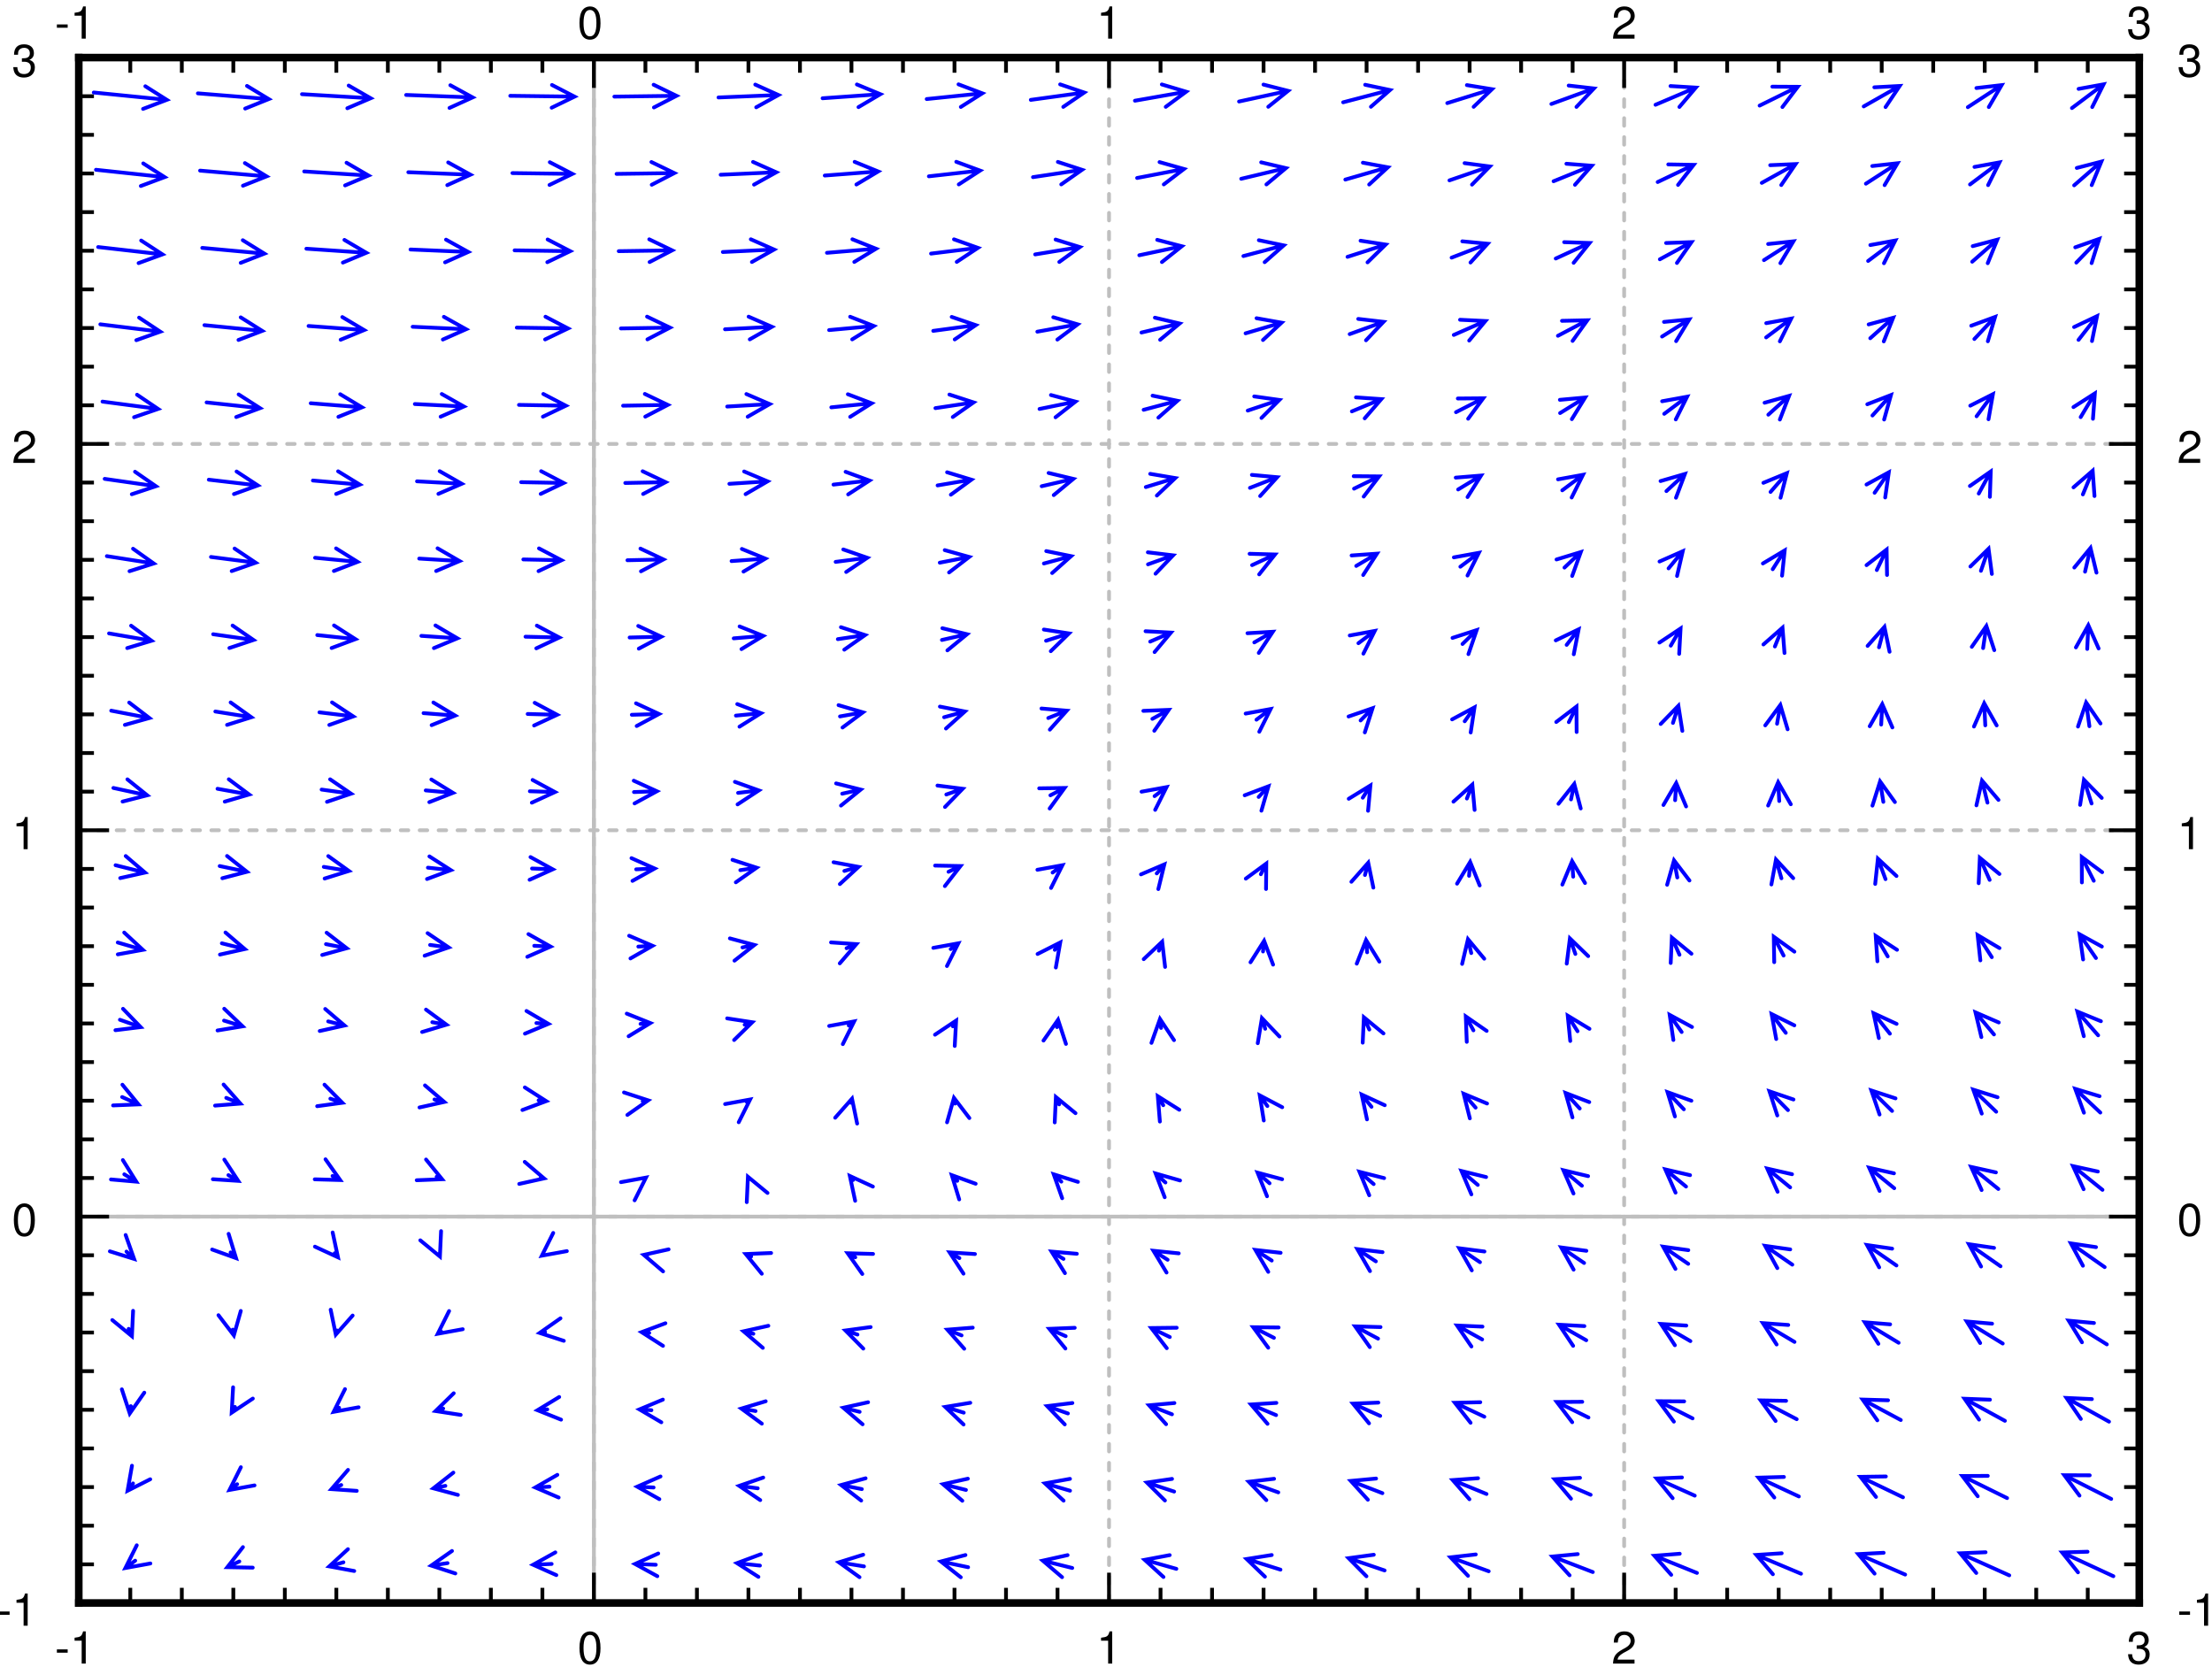 <svg xmlns="http://www.w3.org/2000/svg" xmlns:xlink="http://www.w3.org/1999/xlink" width="365pt" height="275pt" viewBox="0 0 365 275"><defs><clipPath id="a"><path d="M97 9.5h2v255h-2zm0 0"/></clipPath><clipPath id="b"><path d="M13 200h340v2H13zm0 0"/></clipPath><clipPath id="c"><path d="M13 9.5h1v255h-1zm0 0"/></clipPath><clipPath id="d"><path d="M97 9.5h2v255h-2zm0 0"/></clipPath><clipPath id="e"><path d="M182 9.5h2v255h-2zm0 0"/></clipPath><clipPath id="f"><path d="M267 9.5h2v255h-2zm0 0"/></clipPath><clipPath id="g"><path d="M352 9.5h1v255h-1zm0 0"/></clipPath><clipPath id="h"><path d="M13 264h340v.5H13zm0 0"/></clipPath><clipPath id="i"><path d="M13 200h340v2H13zm0 0"/></clipPath><clipPath id="j"><path d="M13 136h340v2H13zm0 0"/></clipPath><clipPath id="k"><path d="M13 72h340v2H13zm0 0"/></clipPath><clipPath id="l"><path d="M13 9.5h340v.5H13zm0 0"/></clipPath><symbol overflow="visible" id="m"><path style="stroke:none" d="M2.125-2.344H.344v.547h1.781zm0 0"/></symbol><symbol overflow="visible" id="n"><path style="stroke:none" d="M1.938-3.781V0h.671v-5.313h-.437c-.235.813-.39.922-1.406 1.047v.485zm0 0"/></symbol><symbol overflow="visible" id="o"><path style="stroke:none" d="M2.063-5.313c-.5 0-.938.22-1.22.579C.5-4.266.329-3.563.329-2.578c0 1.797.594 2.75 1.734 2.75 1.126 0 1.735-.953 1.735-2.703 0-1.031-.156-1.719-.516-2.203-.281-.375-.719-.579-1.219-.579zm0 .579c.718 0 1.062.718 1.062 2.14 0 1.516-.344 2.219-1.078 2.219C1.344-.375 1-1.109 1-2.563c0-1.453.344-2.171 1.063-2.171zm0 0"/></symbol><symbol overflow="visible" id="p"><path style="stroke:none" d="M3.797-.656H1c.063-.438.313-.703.953-1.094l.75-.406c.75-.406 1.125-.953 1.125-1.594 0-.453-.172-.86-.484-1.14-.328-.298-.719-.423-1.219-.423-.672 0-1.172.235-1.469.688-.187.281-.265.61-.281 1.156h.656c.032-.36.078-.578.157-.75.171-.328.515-.515.921-.515.594 0 1.047.421 1.047.984 0 .422-.25.781-.719 1.063l-.687.39C.64-1.672.312-1.172.25 0h3.547zm0 0"/></symbol><symbol overflow="visible" id="q"><path style="stroke:none" d="M1.656-2.438h.36c.734 0 1.109.329 1.109.954 0 .671-.422 1.078-1.11 1.078-.718 0-1.078-.36-1.109-1.14H.234c.032.421.11.702.235.952.281.5.797.766 1.531.766 1.094 0 1.797-.656 1.797-1.656 0-.672-.266-1.047-.906-1.266.5-.203.75-.578.75-1.11 0-.906-.61-1.453-1.625-1.453-1.079 0-1.641.579-1.657 1.72h.657c0-.329.03-.516.109-.673.156-.296.484-.468.906-.468.578 0 .938.343.938.906 0 .375-.14.594-.438.719-.172.078-.406.109-.875.109zm0 0"/></symbol></defs><g clip-path="url(#a)"><path style="fill:none;stroke-width:6.25;stroke-linecap:round;stroke-linejoin:miter;stroke:#bfbfbf;stroke-opacity:1;stroke-miterlimit:10" d="M980 105v2550" transform="matrix(.1 0 0 -.1 0 275)"/></g><g clip-path="url(#b)"><path style="fill:none;stroke-width:6.25;stroke-linecap:round;stroke-linejoin:miter;stroke:#bfbfbf;stroke-opacity:1;stroke-miterlimit:10" d="M130 742.5h3400" transform="matrix(.1 0 0 -.1 0 275)"/></g><g clip-path="url(#c)"><path style="fill:none;stroke-width:6.25;stroke-linecap:round;stroke-linejoin:miter;stroke:#bfbfbf;stroke-opacity:1;stroke-dasharray:12.5,18.75;stroke-miterlimit:10" d="M130 105v2550" transform="matrix(.1 0 0 -.1 0 275)"/></g><g clip-path="url(#d)"><path style="fill:none;stroke-width:6.25;stroke-linecap:round;stroke-linejoin:miter;stroke:#bfbfbf;stroke-opacity:1;stroke-dasharray:12.5,18.75;stroke-miterlimit:10" d="M980 105v2550" transform="matrix(.1 0 0 -.1 0 275)"/></g><g clip-path="url(#e)"><path style="fill:none;stroke-width:6.25;stroke-linecap:round;stroke-linejoin:miter;stroke:#bfbfbf;stroke-opacity:1;stroke-dasharray:12.5,18.75;stroke-miterlimit:10" d="M1830 105v2550" transform="matrix(.1 0 0 -.1 0 275)"/></g><g clip-path="url(#f)"><path style="fill:none;stroke-width:6.25;stroke-linecap:round;stroke-linejoin:miter;stroke:#bfbfbf;stroke-opacity:1;stroke-dasharray:12.5,18.75;stroke-miterlimit:10" d="M2680 105v2550" transform="matrix(.1 0 0 -.1 0 275)"/></g><g clip-path="url(#g)"><path style="fill:none;stroke-width:6.25;stroke-linecap:round;stroke-linejoin:miter;stroke:#bfbfbf;stroke-opacity:1;stroke-dasharray:12.5,18.75;stroke-miterlimit:10" d="M3530 105v2550" transform="matrix(.1 0 0 -.1 0 275)"/></g><g clip-path="url(#h)"><path style="fill:none;stroke-width:6.25;stroke-linecap:round;stroke-linejoin:miter;stroke:#bfbfbf;stroke-opacity:1;stroke-dasharray:12.5,18.75;stroke-miterlimit:10" d="M130 105h3400" transform="matrix(.1 0 0 -.1 0 275)"/></g><g clip-path="url(#i)"><path style="fill:none;stroke-width:6.25;stroke-linecap:round;stroke-linejoin:miter;stroke:#bfbfbf;stroke-opacity:1;stroke-dasharray:12.5,18.75;stroke-miterlimit:10" d="M130 742.5h3400" transform="matrix(.1 0 0 -.1 0 275)"/></g><g clip-path="url(#j)"><path style="fill:none;stroke-width:6.25;stroke-linecap:round;stroke-linejoin:miter;stroke:#bfbfbf;stroke-opacity:1;stroke-dasharray:12.5,18.75;stroke-miterlimit:10" d="M130 1380h3400" transform="matrix(.1 0 0 -.1 0 275)"/></g><g clip-path="url(#k)"><path style="fill:none;stroke-width:6.25;stroke-linecap:round;stroke-linejoin:miter;stroke:#bfbfbf;stroke-opacity:1;stroke-dasharray:12.5,18.75;stroke-miterlimit:10" d="M130 2017.5h3400" transform="matrix(.1 0 0 -.1 0 275)"/></g><g clip-path="url(#l)"><path style="fill:none;stroke-width:6.25;stroke-linecap:round;stroke-linejoin:miter;stroke:#bfbfbf;stroke-opacity:1;stroke-dasharray:12.5,18.75;stroke-miterlimit:10" d="M130 2655h3400" transform="matrix(.1 0 0 -.1 0 275)"/></g><path style="fill:none;stroke-width:12.5;stroke-linecap:square;stroke-linejoin:miter;stroke:#000;stroke-opacity:1;stroke-miterlimit:10" d="M130 105h3400" transform="matrix(.1 0 0 -.1 0 275)"/><path style="fill:none;stroke-width:6.25;stroke-linecap:butt;stroke-linejoin:miter;stroke:#000;stroke-opacity:1;stroke-miterlimit:10" d="M130 105v50m85-50v25m85-25v25m85-25v25m85-25v25m85-25v25m85-25v25m85-25v25m85-25v25m85-25v25m85-25v50m85-50v25m85-25v25m85-25v25m85-25v25m85-25v25m85-25v25m85-25v25m85-25v25m85-25v25m85-25v50m85-50v25m85-25v25m85-25v25m85-25v25m85-25v25m85-25v25m85-25v25m85-25v25m85-25v25m85-25v50m85-50v25m85-25v25m85-25v25m85-25v25m85-25v25m85-25v25m85-25v25m85-25v25m85-25v25m85-25v50" transform="matrix(.1 0 0 -.1 0 275)"/><g style="fill:#000;fill-opacity:1"><use xlink:href="#m" x="9.042" y="274.5"/><use xlink:href="#n" x="11.539" y="274.5"/></g><use xlink:href="#o" x="95.29" y="274.5" style="fill:#000;fill-opacity:1"/><use xlink:href="#n" x="180.916" y="274.5" style="fill:#000;fill-opacity:1"/><use xlink:href="#p" x="265.915" y="274.5" style="fill:#000;fill-opacity:1"/><use xlink:href="#q" x="350.915" y="274.5" style="fill:#000;fill-opacity:1"/><path style="fill:none;stroke-width:12.5;stroke-linecap:square;stroke-linejoin:miter;stroke:#000;stroke-opacity:1;stroke-miterlimit:10" d="M130 2655h3400" transform="matrix(.1 0 0 -.1 0 275)"/><path style="fill:none;stroke-width:6.25;stroke-linecap:butt;stroke-linejoin:miter;stroke:#000;stroke-opacity:1;stroke-miterlimit:10" d="M130 2655v-50m85 50v-25m85 25v-25m85 25v-25m85 25v-25m85 25v-25m85 25v-25m85 25v-25m85 25v-25m85 25v-25m85 25v-50m85 50v-25m85 25v-25m85 25v-25m85 25v-25m85 25v-25m85 25v-25m85 25v-25m85 25v-25m85 25v-25m85 25v-50m85 50v-25m85 25v-25m85 25v-25m85 25v-25m85 25v-25m85 25v-25m85 25v-25m85 25v-25m85 25v-25m85 25v-50m85 50v-25m85 25v-25m85 25v-25m85 25v-25m85 25v-25m85 25v-25m85 25v-25m85 25v-25m85 25v-25m85 25v-50" transform="matrix(.1 0 0 -.1 0 275)"/><g style="fill:#000;fill-opacity:1"><use xlink:href="#m" x="9.042" y="6.375"/><use xlink:href="#n" x="11.539" y="6.375"/></g><use xlink:href="#o" x="95.29" y="6.375" style="fill:#000;fill-opacity:1"/><use xlink:href="#n" x="180.916" y="6.375" style="fill:#000;fill-opacity:1"/><use xlink:href="#p" x="265.915" y="6.375" style="fill:#000;fill-opacity:1"/><use xlink:href="#q" x="350.915" y="6.375" style="fill:#000;fill-opacity:1"/><path style="fill:none;stroke-width:12.5;stroke-linecap:square;stroke-linejoin:miter;stroke:#000;stroke-opacity:1;stroke-miterlimit:10" d="M130 105v2550" transform="matrix(.1 0 0 -.1 0 275)"/><path style="fill:none;stroke-width:6.25;stroke-linecap:butt;stroke-linejoin:miter;stroke:#000;stroke-opacity:1;stroke-miterlimit:10" d="M130 105h50m-50 63.75h25m-25 63.75h25m-25 63.75h25M130 360h25m-25 63.75h25m-25 63.75h25m-25 63.75h25M130 615h25m-25 63.75h25m-25 63.75h50m-50 63.75h25M130 870h25m-25 63.75h25m-25 63.75h25m-25 63.75h25M130 1125h25m-25 63.75h25m-25 63.75h25m-25 63.75h25M130 1380h50m-50 63.75h25m-25 63.75h25m-25 63.75h25M130 1635h25m-25 63.75h25m-25 63.75h25m-25 63.75h25M130 1890h25m-25 63.75h25m-25 63.75h50m-50 63.75h25M130 2145h25m-25 63.75h25m-25 63.75h25m-25 63.75h25M130 2400h25m-25 63.75h25m-25 63.75h25m-25 63.75h25M130 2655h50" transform="matrix(.1 0 0 -.1 0 275)"/><g style="fill:#000;fill-opacity:1"><use xlink:href="#m" x="-.542" y="268.25"/><use xlink:href="#n" x="1.956" y="268.25"/></g><use xlink:href="#o" x="1.955" y="203.875" style="fill:#000;fill-opacity:1"/><use xlink:href="#n" x="1.955" y="140.125" style="fill:#000;fill-opacity:1"/><use xlink:href="#p" x="1.955" y="76.375" style="fill:#000;fill-opacity:1"/><use xlink:href="#q" x="1.955" y="12.625" style="fill:#000;fill-opacity:1"/><path style="fill:none;stroke-width:12.5;stroke-linecap:square;stroke-linejoin:miter;stroke:#000;stroke-opacity:1;stroke-miterlimit:10" d="M3530 105v2550" transform="matrix(.1 0 0 -.1 0 275)"/><path style="fill:none;stroke-width:6.25;stroke-linecap:butt;stroke-linejoin:miter;stroke:#000;stroke-opacity:1;stroke-miterlimit:10" d="M3530 105h-50m50 63.75h-25m25 63.75h-25m25 63.75h-25m25 63.75h-25m25 63.75h-25m25 63.75h-25m25 63.75h-25m25 63.75h-25m25 63.75h-25m25 63.75h-50m50 63.75h-25m25 63.75h-25m25 63.75h-25m25 63.75h-25m25 63.75h-25m25 63.75h-25m25 63.75h-25m25 63.75h-25m25 63.75h-25m25 63.75h-50m50 63.75h-25m25 63.75h-25m25 63.75h-25m25 63.75h-25m25 63.75h-25m25 63.75h-25m25 63.75h-25m25 63.75h-25m25 63.75h-25m25 63.75h-50m50 63.75h-25m25 63.75h-25m25 63.75h-25m25 63.75h-25m25 63.75h-25m25 63.75h-25m25 63.75h-25m25 63.75h-25m25 63.75h-25m25 63.75h-50" transform="matrix(.1 0 0 -.1 0 275)"/><g style="fill:#000;fill-opacity:1"><use xlink:href="#m" x="359.25" y="268.25"/><use xlink:href="#n" x="361.748" y="268.25"/></g><use xlink:href="#o" x="359.25" y="203.875" style="fill:#000;fill-opacity:1"/><use xlink:href="#n" x="359.25" y="140.125" style="fill:#000;fill-opacity:1"/><use xlink:href="#p" x="359.25" y="76.375" style="fill:#000;fill-opacity:1"/><use xlink:href="#q" x="359.25" y="12.625" style="fill:#000;fill-opacity:1"/><path style="fill:none;stroke-width:6.25;stroke-linecap:round;stroke-linejoin:miter;stroke:#00f;stroke-opacity:1;stroke-miterlimit:10" d="m223.086 174.805-16.172-12.11m18.75 37.5-18.75-37.5 41.25 7.5m-28.672 132.11-8.984-12.11m7.265 41.289-7.265-41.289 37.383 18.946m-31.993 120.664-1.796-12.11m-13.047 39.845 13.047-39.845 24.023 34.336m-25.82 105.274 5.39-12.11m-32.382 26.641 32.382-26.64 1.914 41.874m-10.899 97.735 12.58-12.11m-40 12.539 40-12.539-13.985 39.492m-2.188 100.118 19.766-12.11m-41.758 3.633 41.758-3.633-22.149 35.586m-1.211 104.024 26.954-12.11m-41.875-1.718 41.875 1.718-26.485 32.461m-4.102 107.149 34.18-12.11m-41.601-5.117 41.601 5.117-29.062 30.196m-8.711 109.414 41.406-12.11m-41.289-7.461 41.29 7.461-30.743 28.516m-14.258 111.094 48.594-12.11m-40.937-9.101 40.937 9.101-31.836 27.266m-20.351 112.344 55.78-12.11m-40.624-10.351 40.625 10.351-32.657 26.29m-26.718 113.32 62.968-12.11m-40.39-11.328 40.39 11.328-33.28 25.508m-33.282 114.102 70.156-12.11m-40.156-12.109 40.156 12.11-33.75 24.843m-40 114.766 77.344-12.11m-39.962-12.735 39.962 12.735-34.14 24.336m-46.798 115.274 84.532-12.11m-39.766-13.242 39.766 13.242-34.454 23.868m-53.672 115.742 91.72-12.11m-39.65-13.672 39.65 13.672-34.727 23.477m-60.586 116.133 98.906-12.11m-39.493-14.062 39.493 14.062-34.922 23.164m-67.578 116.446 106.094-12.11m-39.375-14.375 39.375 14.375-35.117 22.89m-74.57 116.72 113.28-12.11m-39.257-14.648 39.258 14.648-35.274 22.617m-81.64 116.993 120.546-12.11m-39.218-14.922 39.218 14.922-35.468 22.422m155.078-2434.14-19.766-9.454m25.743 33.087-25.743-33.087 41.914-.78M391.29 300.977l-12.58-9.454m18.75 37.5-18.75-37.5 41.25 7.5m-32.265 129.454-5.39-9.454m2.305 41.875-2.305-41.875 34.882 23.282m-33.085 113.672 1.796-9.454m-25.429 33.321 25.43-33.32 11.406 40.351m-16.797 96.602 8.984-9.454m-39.452 14.219 39.452-14.219-12.265 40.079m-.313 96.875 16.172-9.454m-41.836 2.696 41.836-2.696-22.93 35.079m3.164 101.875 23.36-9.454m-41.797-3.32 41.797 3.32-27.735 31.446m.743 105.508 30.585-9.454m-41.328-6.835 41.328 6.835L370 1085.508m-3.906 107.969 37.812-9.454m-40.937-9.101 40.937 9.101-31.836 27.305m-9.57 109.649 44.96-9.454m-40.546-10.625 40.547 10.625-32.813 26.055m-15.742 110.899 52.188-9.454m-40.234-11.757 40.234 11.757-33.555 25.118m-22.226 111.836 59.375-9.454m-40-12.617 40 12.617-34.102 24.415m-28.867 112.539 66.562-9.454m-39.765-13.281 39.765 13.281-34.492 23.829m-35.664 113.125 73.75-9.454m-39.57-13.828 39.57 13.828-34.805 23.36m-42.539 113.594 80.938-9.454m-39.414-14.257 39.414 14.257-35.078 22.97m-49.453 113.984 88.125-9.454m-39.297-14.648 39.296 14.648-35.273 22.657m-56.445 114.297 95.312-9.454m-39.14-14.96 39.14 14.96-35.469 22.344m-63.437 114.61 102.5-9.454m-39.062-15.233 39.062 15.233-35.625 22.11m-70.469 114.844 109.688-9.454m-38.946-15.468 38.946 15.468-35.742 21.914m-77.579 115.04 116.914-9.454m-38.867-15.663 38.868 15.663-35.86 21.72M566.68 172.11l-23.36-6.72m30.82 28.4-30.82-28.4 41.211-7.617m-21.445 141.875-16.172-6.757m27.383 31.719-27.383-31.72 41.797-2.89m-29.219 137.148-8.984-6.757m18.75 37.499-18.75-37.5 41.25 7.5m-35.86 126.758-1.796-6.757m-8.477 41.054 8.477-41.054 27.773 31.406m-29.57 102.813 5.39-6.72m-38.047 17.579 38.047-17.578-8.789 40.976m-.196 93.243 12.58-6.72m-41.915 1.173 41.914-1.172-24.18 34.218m8.008 100.039 19.766-6.757m-41.523-5.664 41.523 5.664-29.453 29.843m6.093 104.414 26.954-6.757m-40.899-9.101 40.899 9.1-31.836 27.266m1.249 106.992 34.18-6.757m-40.39-11.133 40.39 11.133-33.125 25.625m-4.648 108.594 41.406-6.72m-40.039-12.5 40.04 12.5-34.024 24.532m-10.977 109.726 48.594-6.757m-39.727-13.438 39.727 13.438-34.57 23.71M527.11 1574.61l55.78-6.72m-39.492-14.1 39.493 14.1-35 23.126m-24.375 111.094 62.968-6.72m-39.296-14.648 39.296 14.649-35.312 22.617m-31.25 111.64 70.156-6.757m-39.14-15.078 39.14 15.078-35.547 22.226m-38.203 111.993 77.344-6.72m-38.984-15.43 38.984 15.43-35.742 21.915m-45.196 112.305 84.532-6.72m-38.868-15.702 38.868 15.703-35.899 21.64M509.14 2212.11l91.72-6.72m-38.75-15.976 38.75 15.977-36.016 21.445m-59.297 112.774 98.906-6.72m-38.672-16.171 38.672 16.172-36.133 21.25m-66.367 112.969 106.094-6.72m-38.594-16.327 38.594 16.328-36.211 21.093M498.32 2594.61l113.32-6.72m-38.515-16.484 38.516 16.485-36.29 20.937M738.477 170.781l-26.954-4.062m34.297 24.101-34.297-24.101 39.844-12.969m-16.484 144.531-19.766-4.062m32.969 25.898-32.969-25.898 40.469-10.86M731.29 425.781l-12.58-4.062m29.962 29.336-29.961-29.336 41.445-6.367m-32.461 137.929-5.39-4.062m18.75 37.5-18.75-37.5 41.25 7.5m-39.453 124.062 1.796-4.062m-32.382 26.679 32.382-26.68 1.914 41.876m-7.304 89.687 8.984-4.062m-41.875-1.679 41.875 1.679-26.484 32.5m13.906 99.062 16.172-4.062m-40.898-9.102 40.898 9.102-31.836 27.304m12.07 104.258 23.36-4.062m-40.117-12.071 40.117 12.07-33.75 24.884m6.797 106.679 30.546-4.062m-39.609-13.672 39.61 13.672-34.688 23.515m.508 108.047 37.812-4.062m-39.296-14.649 39.296 14.649-35.312 22.656m-6.094 108.906 44.96-4.062m-39.022-15.313 39.023 15.313-35.664 22.07m-12.891 109.492 52.188-4.062m-38.867-15.781 38.867 15.78-35.938 21.602m-19.843 109.961 59.375-4.062m-38.711-16.133 38.71 16.133-36.132 21.25m-26.836 110.312 66.562-4.062m-38.593-16.446 38.593 16.446-36.289 21.015m-33.867 110.547 73.75-4.062m-38.477-16.641 38.477 16.64-36.406 20.782m-40.938 110.781 80.938-4.062m-38.399-16.836 38.399 16.836-36.524 20.625m-48.007 110.937 88.125-4.062m-38.321-16.992 38.32 16.992-36.601 20.468m-55.117 111.094 95.312-4.062m-38.242-17.109 38.242 17.109-36.68 20.312m-62.226 111.25 102.5-4.062m-38.203-17.266 38.203 17.266-36.719 20.234m-69.375 111.328 109.688-4.062m-38.164-17.344 38.164 17.344-36.758 20.117M910.273 169.414l-30.546-1.328m36.64 20.391-36.64-20.391 38.28-17.11M906.68 296.914l-23.36-1.328m36.368 20.859-36.368-20.86 38.516-16.562m-18.75 145.391-16.172-1.328m35.82 21.797-35.82-21.797L925.82 407.5m-26.328 144.414-8.984-1.328m34.297 24.102-34.297-24.102 39.844-13.008m-34.454 141.836-1.796-1.328m18.75 37.5-18.75-37.5 41.25 7.5m-43.047 121.328 5.39-1.328m-40.937-9.102 40.937 9.102-31.836 27.266m22.851 101.562 12.58-1.328m-39.259-14.648 39.258 14.648-35.273 22.617m19.101 106.211 19.766-1.328m-38.673-16.172 38.673 16.172-36.133 21.25m12.773 107.578 26.954-1.328m-38.36-16.876 38.36 16.876-36.485 20.586m5.898 108.242 34.18-1.328m-38.203-17.266 38.203 17.266-36.718 20.195m-1.055 108.633 41.406-1.328m-38.125-17.539 38.125 17.539-36.875 19.96m-8.125 108.868 48.594-1.328m-38.007-17.696 38.007 17.696-36.992 19.766m-15.195 109.062 55.78-1.328m-37.968-17.852 37.969 17.852-37.032 19.648m-22.343 109.18 62.968-1.328m-37.89-17.969 37.89 17.969-37.109 19.531m-29.453 109.297 70.156-1.328m-37.851-18.046 37.851 18.046-37.148 19.453m-36.602 109.375 77.344-1.328m-37.812-18.126 37.812 18.126-37.149 19.375m-43.789 109.453 84.532-1.328m-37.774-18.164 37.774 18.164-37.188 19.336m-50.938 109.492 91.72-1.328m-37.774-18.203 37.773 18.203-37.226 19.297m-58.086 109.531 98.906-1.328m-37.734-18.242 37.734 18.242-37.226 19.258m-65.274 109.57 106.094-1.328m-37.734-18.281 37.734 18.28-37.227 19.22m171.29-2441.719-34.22 1.328m38.243 17.266-38.242-17.266 36.757-20.195m-6.171 146.367-26.954 1.328m38.36 16.876-38.36-16.876 36.485-20.586m-13.125 146.758-19.766 1.328m38.673 16.172-38.673-16.172 36.133-21.25m-19.96 147.422-12.58 1.328m39.259 14.649-39.258-14.649 35.273-22.617m-26.289 148.789-5.39 1.328m40.937 9.102-40.937-9.102 31.836-27.266m-30.039 153.438 1.796 1.328m-18.75-37.5 18.75 37.5-41.25-7.5m35.86 133.672 8.984 1.328m-34.297-24.101 34.297 24.101-39.844 13.008m27.266 113.164 16.172 1.328m-35.82-21.797 35.82 21.797-38.906 15.586m19.101 110.586 23.399 1.328m-36.367-20.859 36.367 20.86-38.516 16.562m11.563 109.609 30.546 1.328m-36.64-20.391 36.64 20.391-38.28 17.11m4.101 109.062 37.812 1.328m-36.836-20.078 36.836 20.078-38.164 17.422m-3.202 108.75 44.92 1.328m-36.913-19.844 36.914 19.844-38.008 17.617m-10.547 108.555 52.188 1.328m-37.031-19.687 37.03 19.687-37.968 17.774m-17.812 108.398 59.374 1.328m-37.07-19.57 37.07 19.57-37.93 17.89m-25.038 108.282 66.562 1.328m-37.109-19.492 37.11 19.492-37.891 18.008m-32.266 108.164 73.75 1.328m-37.148-19.414 37.148 19.414-37.852 18.086m-39.492 108.086 80.938 1.328m-37.188-19.374 37.188 19.374-37.813 18.125m-46.718 108.047 88.125 1.328m-37.188-19.297 37.188 19.297-37.774 18.203m-53.945 107.969 95.312 1.328m-37.226-19.258 37.226 19.258-37.773 18.242m-61.173 107.93 102.54 1.328m-37.227-19.219 37.227 19.22-37.734 18.28m175.39-2443.476-37.812 4.062m39.296 14.649-39.296-14.649 35.312-22.656m-1.133 146.094-30.546 4.062m39.609 13.672-39.61-13.672 34.688-23.515m-7.734 146.953-23.399 4.062m40.157 12.071-40.157-12.07 33.79-24.884m-13.985 148.321-16.172 4.062m40.899 9.102-40.899-9.102 31.797-27.304m-19.219 150.742-8.984 4.062m41.875 1.719-41.875-1.719 26.484-32.5m-21.094 155.938-1.796 4.062m32.343-26.679-32.343 26.68-1.915-41.876m.118 165.313 5.39 4.062m-18.75-37.5 18.75 37.5-41.25-7.5m32.265 130.938 12.58 4.062m-29.962-29.336 29.961 29.336-41.445 6.367m25.273 117.071 19.766 4.062m-32.969-25.898 32.969 25.898-40.508 10.86m17.148 112.578 26.954 4.062m-34.297-24.101 34.297 24.101-39.844 12.969m9.257 110.469 34.22 4.062m-35.079-23.047 35.078 23.047-39.453 14.18m1.641 109.258 41.406 4.062m-35.508-22.304 35.508 22.304-39.18 15m-5.82 108.438 48.594 4.062m-35.82-21.797 35.82 21.797-38.945 15.586m-13.242 107.852 55.78 4.062m-36.054-21.406 36.055 21.406-38.79 15.977m-20.585 107.461 62.968 4.062m-36.25-21.133 36.25 21.133-38.632 16.29m-27.93 107.148 70.156 4.062m-36.368-20.898 36.368 20.898-38.515 16.563m-35.235 106.875 77.344 4.062m-36.484-20.703 36.484 20.703-38.438 16.758m-42.5 106.68 84.532 4.062m-36.563-20.547 36.563 20.547-38.36 16.914m-49.766 106.524 91.72 4.062m-36.641-20.391 36.64 20.391-38.28 17.07m-57.032 106.368 98.906 4.062m-36.68-20.273 36.68 20.273-38.242 17.188M1425.664 165.39l-41.367 6.72m40.039 12.5-40.04-12.5 33.985-24.532m3.829 145.312-34.22 6.758m40.43 11.094-40.43-11.094 33.165-25.664m-2.578 146.406-26.954 6.758m40.899 9.062-40.899-9.062 31.836-27.304m-8.476 148.046-19.766 6.758m41.523 5.625-41.523-5.625 29.414-29.882M1411.29 675.39l-12.58 6.72m41.915-1.172-41.914 1.171 24.18-34.218m-15.196 154.999-5.39 6.72m38.047-17.54-38.047 17.54 8.789-40.977m-6.992 161.757 1.796 6.758m8.477-41.093-8.477 41.093-27.773-31.445m22.383 152.187 8.984 6.758m-18.75-37.5 18.75 37.5-41.25-7.539m28.672 128.281 16.172 6.758m-27.383-31.758 27.383 31.758-41.797 2.852m21.992 117.89 23.399 6.72m-30.82-28.4 30.82 28.4-41.211 7.656m14.258 113.124 30.546 6.758m-32.578-26.406 32.578 26.406-40.625 10.196m6.446 110.546 37.812 6.72m-33.633-25.04 33.633 25.04-40.234 11.874m-1.132 108.906 44.92 6.72m-34.296-24.102 34.297 24.101-39.844 13.008m-8.711 107.773 52.188 6.758m-34.804-23.438 34.804 23.438-39.61 13.75m-16.171 106.992 59.374 6.72m-35.156-22.852 35.157 22.851-39.376 14.414m-23.593 106.367 66.562 6.72m-35.429-22.422 35.43 22.421-39.22 14.883m-30.937 105.898 73.75 6.72m-35.665-22.07 35.665 22.07-39.063 15.273m-38.281 105.507 80.938 6.72m-35.821-21.797 35.82 21.796-38.945 15.586m-45.585 105.195 88.124 6.72m-35.937-21.524 35.938 21.523-38.829 15.86m-52.89 104.921 95.312 6.72m-36.093-21.329 36.093 21.328-38.71 16.055M1597.46 164.023l-44.92 9.454m40.546 10.625-40.547-10.625 32.813-26.055m8.554 144.101-37.812 9.454m40.937 9.101-40.937-9.101 31.836-27.305m2.343 145.351-30.546 9.454m41.328 6.836-41.328-6.836L1590 399.492m-3.32 147.031-23.399 9.454m41.836 3.32-41.836-3.32 27.774-31.446m-7.969 149.492-16.172 9.454m41.836-2.696-41.836 2.696 22.93-35.079m-10.352 153.125-8.984 9.454m39.414-14.219-39.414 14.219 12.265-40.079m-6.875 158.125-1.796 9.454m25.429-33.321-25.43 33.32-11.406-40.351m9.61 158.398 5.39 9.454m-2.305-41.875 2.305 41.875-34.882-23.282m25.897 141.328 12.58 9.454m-18.75-37.5 18.75 37.5-41.25-7.5m25.077 125.546 19.766 9.454m-25.781-33.087 25.78 33.087-41.913.78m18.554 117.266 26.954 9.454m-29.18-30.079 29.18 30.079-41.563 5.312m10.976 112.734 34.22 9.454m-31.172-28.087 31.171 28.087-41.171 8.085m3.359 109.961 41.406 9.454m-32.422-26.641 32.422 26.64-40.742 9.922m-4.258 108.125 48.594 9.454m-33.242-25.587 33.242 25.587-40.39 11.25m-11.797 106.796 55.78 9.454m-33.867-24.767 33.868 24.767-40.118 12.226m-19.257 105.82 62.968 9.454m-34.296-24.102 34.296 24.102-39.882 12.968m-26.68 105.078 70.156 9.454m-34.688-23.594 34.688 23.594-39.687 13.554m-34.063 104.492 77.344 9.454m-34.962-23.164 34.962 23.164-39.492 14.062m-41.446 103.984 84.532 9.454m-35.196-22.813 35.196 22.813-39.336 14.492m-48.79 103.554 91.72 9.454m-35.391-22.5 35.39 22.5-39.218 14.804m187.656-2448.086-48.594 12.11m40.937 9.101-40.937-9.101 31.836-27.266m13.125 142.656-41.367 12.11m41.289 7.461-41.29-7.461 30.743-28.516m7.071 143.906-34.22 12.11m41.641 5.117-41.64-5.117 29.062-30.196m1.524 145.586-26.954 12.11m41.875 1.718-41.875-1.718 26.485-32.461m-3.125 147.851-19.766 12.11m41.758-3.633-41.758 3.633 22.149-35.586m-5.976 150.976-12.58 12.11m40-12.5-40 12.5 13.985-39.492m-5 154.882-5.39 12.11m32.383-26.641-32.383 26.64-1.914-41.874m3.711 157.265 1.796 12.11m13.047-39.845-13.047 39.845-24.023-34.336m18.633 149.726 8.984 12.11m-7.265-41.289 7.265 41.289-37.383-18.946m24.805 134.336 16.172 12.11m-18.75-37.5 18.75 37.5-41.25-7.5m21.445 122.89 23.399 12.11m-24.649-33.907 24.649 33.907-41.914-.625m14.961 116.015 30.546 12.11m-27.929-31.25 27.93 31.25-41.758 3.593m7.578 111.797 37.812 12.11m-30-29.297 30 29.297-41.445 6.406m.079 108.984 44.92 12.11m-31.288-27.852 31.289 27.852-41.055 8.36m-7.5 107.03 52.188 12.11m-32.304-26.758 32.304 26.758-40.782 9.765m-14.999 105.625 59.374 12.11m-32.968-25.86 32.968 25.86-40.507 10.86m-22.461 104.53 66.562 12.11m-33.515-25.157 33.515 25.157-40.273 11.718m-29.883 103.672 73.75 12.11m-33.945-24.571 33.945 24.57-40.04 12.423m-37.304 102.968 80.938 12.11m-34.297-24.102 34.297 24.102-39.844 13.008m-44.687 102.382 88.124 12.11m-34.57-23.672 34.57 23.672-39.687 13.476m191.719-2449.453-52.188 14.844m41.211 7.773-41.21-7.773 30.937-28.281m17.616 140.937-44.92 14.844m41.444 6.055-41.445-6.055 29.727-29.57m11.64 142.226-37.812 14.844m41.796 3.75-41.796-3.75L1924.14 400m6.133 143.828-30.546 14.844m41.913.508-41.913-.508 25.546-33.242m1.407 145.898-23.399 14.844m41.759-4.258-41.759 4.258 21.64-35.938m-1.835 148.594-16.172 14.844m40.313-11.524-40.313 11.524 14.961-39.18m-2.383 151.836-8.984 14.844m35.469-22.344-35.47 22.344 3.4-41.797m1.991 154.453-1.796 14.844m23.125-34.962-23.125 34.962L1900 1029.18m12.305 152.148 5.39 14.844m4.805-41.641-4.805 41.64-30.43-28.827m21.445 141.484 12.58 14.844m-9.962-40.703 9.961 40.703-38.555-16.445m22.383 129.101 19.766 14.844m-18.75-37.5 18.75 37.5-41.25-7.5m17.89 120.156 26.954 14.844m-23.789-34.492 23.789 34.492-41.875-1.64m11.288 114.296 34.22 14.844m-26.954-32.149 26.953 32.149-41.875 2.265m4.063 110.391 41.406 14.844m-28.984-30.312 28.984 30.312-41.64 5m-3.36 107.656 48.594 14.844m-30.391-28.867 30.39 28.867-41.366 6.953m-10.82 105.703 55.78 14.844m-31.445-27.774 31.446 27.774-41.055 8.476m-18.32 104.18 62.968 14.844m-32.187-26.836 32.187 26.836-40.82 9.648m-25.742 103.008 70.156 14.844m-32.812-26.094 32.812 26.094-40.586 10.586m-33.164 102.07 77.344 14.844m-33.32-25.469 33.32 25.469-40.352 11.367m-40.586 101.289 84.532 14.844m-33.711-24.962 33.71 24.962-40.156 11.992M2112.89 160l-55.78 17.54m41.406 6.6-41.407-6.6 30.157-29.142m22.031 139.102-48.594 17.54m41.641 4.882-41.64-4.883 28.905-30.39M2105.664 415l-41.367 17.54m41.836 2.616-41.836-2.617 27.226-31.914M2102.11 542.5l-34.22 17.54m41.954-.47-41.953.47 24.804-33.83m5.782 143.79-26.954 17.54m41.641-4.727-41.64 4.726 21.21-36.172m2.149 146.133-19.766 17.54m40.508-10.86-40.508 10.86 15.625-38.946M2091.29 925l-12.58 17.54m37.071-19.532-37.07 19.531 6.64-41.406m2.344 151.327-5.39 17.58m28.945-30.352-28.945 30.351-6.914-41.367m8.711 151.288 1.796 17.58m14.805-39.259-14.805 39.258-22.46-35.39m17.07 145.311 8.984 17.58m-.429-41.954.43 41.953-33.79-24.844m21.211 134.765 16.172 17.58m-11.641-40.274 11.64 40.273-39.218-14.844m19.414 124.765 23.399 17.58m-18.75-37.5 18.75 37.5-41.25-7.5m14.297 117.42 30.546 17.58m-23.163-34.923 23.163 34.922-41.836-2.422m7.657 112.343 37.812 17.58m-26.133-32.813 26.133 32.812-41.953 1.172m.587 108.749 44.92 17.58m-28.085-31.095 28.086 31.094-41.719 3.828m-6.836 106.093 52.188 17.58m-29.571-29.727 29.57 29.726-41.523 5.82m-14.257 104.101 59.374 17.58m-30.664-28.634 30.664 28.633-41.289 7.344m-21.679 102.577 66.562 17.58m-31.484-27.696 31.484 27.695-41.054 8.555m-29.102 101.366 73.75 17.58m-32.148-26.915 32.148 26.914-40.82 9.57m-36.524 100.351 80.938 17.58m-32.696-26.29 32.696 26.29-40.625 10.35m199.844-2451.757-59.376 20.234m41.563 5.664-41.563-5.664 29.454-29.844m26.328 137.11-52.188 20.234m41.758 3.906-41.758-3.906 28.203-31.055m20.351 138.321-44.92 20.234m41.874 1.719-41.875-1.719 26.484-32.5m14.883 139.766-37.812 20.234m41.914-1.172-41.914 1.172 24.218-34.219m9.961 141.485-30.546 20.234m41.601-5.039-41.601 5.04 20.898-36.329m6.055 143.594-23.399 20.234m40.664-10.351-40.664 10.351 16.094-38.71m3.711 145.976-16.172 20.234m38.046-17.577-38.046 17.577 8.75-40.976m3.828 148.242-8.984 20.234m32.344-26.64-32.344 26.64-1.914-41.875m7.304 149.141-1.796 20.234m21.992-35.703-21.992 35.703-15.352-39.023m13.555 146.289 5.39 20.234m8.438-41.054-8.438 41.054-27.773-31.406m18.788 138.672 12.58 20.234m-3.868-41.757 3.867 41.757-35.742-21.953m19.57 129.219 19.766 20.234m-12.813-39.922 12.813 39.922-39.61-13.71m16.25 120.976 26.954 20.234m-18.75-37.5 18.75 37.5-41.25-7.5m10.663 114.766 34.22 20.234m-22.735-35.234 22.734 35.234-41.836-2.969m4.024 110.235 41.367 20.234m-25.43-33.32 25.43 33.32-41.914.352m-3.047 106.914 48.594 20.234m-27.422-31.719 27.422 31.72-41.836 2.89m-10.351 104.375 55.78 20.234m-28.867-30.429 28.868 30.43-41.68 4.843m-17.695 102.422 62.968 20.234m-29.961-29.336 29.961 29.336-41.445 6.367m-25.117 100.899 70.156 20.234m-30.82-28.398 30.82 28.398-41.21 7.617m-32.54 99.649 77.344 20.234m-31.524-27.617 31.524 27.617-41.016 8.672m203.828-2452.773-62.968 22.968m41.64 4.766-41.64-4.766 28.828-30.468m30.546 135-55.78 22.968m41.835 3.047-41.836-3.047 27.579-31.64m24.609 136.172-48.594 22.968m41.914.938-41.914-.938 25.899-32.968m19.101 137.5-41.406 22.968m41.913-1.796-41.913 1.796 23.71-34.609m14.103 139.141-34.22 22.968m41.602-5.351-41.601 5.351 20.703-36.484m9.883 141.016-26.954 22.968m40.704-10-40.704 10 16.407-38.593m6.953 143.125-19.766 22.968m38.673-16.171-38.673 16.171 10.274-40.664m5.899 145.235-12.58 22.93m34.454-23.868-34.453 23.867 1.602-41.914m7.382 146.485-5.39 22.93m26.835-32.227-26.835 32.226-9.649-40.82m11.446 145.352 1.796 22.968m15.742-38.867-15.742 38.867-21.64-35.937m16.25 140.508 8.984 22.93m3.75-41.758-3.75 41.757-31.133-28.086m18.555 132.618 16.172 22.968m-6.289-41.444 6.289 41.444-36.953-19.843m17.148 124.375 23.399 22.968m-13.633-39.648 13.633 39.648-39.883-12.89m12.93 117.461 30.546 22.93m-18.75-37.501 18.75 37.5-41.25-7.5m7.071 112.032 37.812 22.968m-22.343-35.507 22.343 35.507-41.797-3.437m.431 108.008 44.92 22.93m-24.882-33.751 24.883 33.75-41.914-.351m-6.641 104.883 52.188 22.968m-26.797-32.265 26.797 32.265-41.875 2.07m-13.906 102.501 59.374 22.93m-28.242-31.016 28.242 31.015-41.757 3.985m-21.211 100.586 66.562 22.93m-29.336-29.962 29.336 29.961-41.562 5.508m-28.594 99.063 73.75 22.93m-30.235-29.063 30.235 29.062-41.367 6.758m207.773-2453.554-66.562 25.625m41.719 4.023-41.72-4.024 28.243-30.976m34.727 132.852-59.376 25.625m41.876 2.343-41.876-2.344 26.993-32.07m28.789 133.946-52.188 25.625m41.954.312-41.954-.313 25.39-33.359m23.164 135.235-44.92 25.625m41.835-2.266-41.836 2.265 23.281-34.843m18.086 136.719-37.812 25.625m41.562-5.547-41.562 5.547L2596.602 655m13.671 138.438-30.546 25.625m40.781-9.727-40.781 9.726 16.68-38.437m10.273 140.313-23.399 25.625m39.141-15.079-39.14 15.078 11.445-40.351m8.359 142.227-16.172 25.624m35.859-21.679-35.859 21.68 4.14-41.72m8.438 143.595-8.984 25.624m30.117-29.179-30.117 29.18-5.274-41.602m10.664 143.477-1.796 25.624m21.328-36.093-21.328 36.093-16.094-38.71m14.297 140.586 5.39 25.624m10.625-40.546-10.625 40.546-26.093-32.851m17.108 134.727 12.58 25.624m.312-41.914-.313 41.915-33.36-25.391m17.188 127.266 19.766 25.624m-8.047-41.132 8.047 41.132-37.735-18.203m14.375 120.079 26.954 25.624m-14.258-39.414 14.258 39.415-40.079-12.227m9.492 114.102 34.22 25.624m-18.75-37.499 18.75 37.5-41.25-7.5m3.437 109.375 41.367 25.624m-21.992-35.664 21.992 35.664-41.719-3.789m-3.242 105.665 48.594 25.624m-24.414-34.102 24.414 34.102-41.914-.937m-10.273 102.813 55.78 25.624m-26.25-32.695 26.25 32.695-41.913 1.368m-17.461 100.508 62.968 25.624m-27.656-31.484 27.656 31.485-41.796 3.242m-24.766 98.633 70.156 25.624m-28.788-30.468 28.788 30.468-41.64 4.766m211.64-2454.218-70.156 28.32m41.797 3.32-41.797-3.32 27.734-31.446m38.828 130.626-62.968 28.32m41.874 1.718-41.874-1.718 26.523-32.5m32.851 131.68-55.78 28.32m41.913-.274-41.914.274 24.922-33.711m27.266 132.891-48.594 28.32m41.837-2.696-41.837 2.696 22.969-35.117m22.031 134.297-41.406 28.32m41.563-5.742-41.563 5.742 20.351-36.68m17.462 135.86-34.22 28.32m40.86-9.492-40.86 9.492 16.915-38.36m13.672 137.54-26.954 28.32m39.415-14.22-39.415 14.22 12.266-40.117m11.094 139.297-19.766 28.28m36.836-20-36.836 20 6.094-41.445m10.079 140.665-12.58 28.28m32.345-26.6-32.344 26.6-1.914-41.874m10.898 141.094-5.39 28.28m25.429-33.28-25.43 33.28-11.406-40.312m13.204 139.532 1.796 28.28m16.329-38.593-16.329 38.594-21.093-36.211m15.703 135.43 8.984 28.28m6.524-41.406-6.524 41.407-29.219-30.04m16.641 129.259 16.172 28.28m-2.305-41.835 2.305 41.836-34.883-23.243m15.078 122.462 23.399 28.28m-9.414-40.82 9.414 40.82-38.32-16.953m11.367 116.173 30.546 28.28m-14.765-39.218 14.765 39.219-40.234-11.72m6.055 110.939 37.812 28.28m-18.75-37.5 18.75 37.5-41.25-7.5m-.116 106.72 44.92 28.28m-21.718-35.82 21.719 35.82-41.719-4.1m-6.836 103.32 52.188 28.32m-24.024-34.375 24.024 34.375-41.914-1.446m-13.867 100.626 59.374 28.32m-25.781-33.086 25.782 33.086-41.915.742m-21.054 98.438 66.562 28.32m-27.148-31.953 27.148 31.953-41.836 2.539m215.43-2454.727-73.75 31.016m41.835 2.734-41.835-2.734 27.305-31.836m42.851 128.32-66.562 31.016m41.914 1.172-41.914-1.172 26.054-32.813m36.915 129.297-59.376 31.016m41.915-.742-41.914.742 24.57-33.985m31.211 130.469-52.188 31.016m41.836-3.048-41.836 3.048 22.657-35.274m25.897 131.758-44.92 31.016m41.483-5.86-41.484 5.86 20.195-36.719m21.172 133.203-37.812 31.016m40.898-9.298-40.898 9.298 17.11-38.281m17.069 134.765-30.546 31.016m39.648-13.516-39.648 13.516 12.968-39.844m13.985 136.328-23.399 31.016m37.579-18.672-37.579 18.672 7.617-41.211m12.188 137.695-16.172 31.016m33.984-24.57-33.984 24.57.703-41.914m11.875 138.398-8.984 31.016m28.437-30.781-28.437 30.78-7.578-41.21m12.968 137.695-1.796 31.016m20.858-36.368-20.858 36.368-16.563-38.516m14.766 135 5.39 31.016m12.032-40.156-12.032 40.156-24.883-33.711m15.898 130.195 12.58 31.016m3.28-41.798-3.28 41.798-31.485-27.696m15.312 124.18 19.766 31.016m-4.336-41.68 4.336 41.68-35.977-21.524m12.617 118.008 26.954 31.016m-10.43-40.586 10.43 40.586-38.75-15.977m8.163 112.461 34.22 31.016m-15.196-39.063 15.195 39.063-40.39-11.328m2.578 107.812 41.367 31.016m-18.75-37.5 18.75 37.5-41.21-7.5m-3.751 103.984 48.594 31.016m-21.524-35.977 21.524 35.977-41.719-4.375m-10.468 100.859 55.78 31.016m-23.671-34.61 23.672 34.61-41.914-1.836m-17.461 98.32 62.968 31.016m-25.351-33.398 25.351 33.398-41.953.234m219.141-2455.117-77.344 33.75m41.875 2.188-41.875-2.188 26.875-32.188m46.875 125.938-70.156 33.75m41.914.625-41.914-.625 25.664-33.164m40.898 126.914-62.968 33.75m41.914-1.172-41.914 1.172 24.218-34.258m35.156 128.008-55.78 33.75m41.796-3.359-41.797 3.359 22.383-35.469m29.805 129.219-48.594 33.75m41.524-5.977-41.524 5.977 20.117-36.797m24.844 130.547-41.367 33.75m40.937-9.18-40.937 9.18 17.226-38.242m20.587 131.992-34.22 33.75m39.883-13.008-39.882 13.008 13.554-39.688m17.032 133.438-26.954 33.75m38.047-17.578-38.047 17.578 8.75-41.016m14.61 134.766-19.766 33.75m35.117-22.852-35.117 22.852 2.774-41.836m13.399 135.586-12.58 33.75m30.665-28.594-30.664 28.594-4.453-41.68m13.437 135.43-5.39 33.75m24.453-34.062-24.453 34.062-12.578-40m14.375 133.75 1.796 33.75m16.719-38.437-16.719 38.437-20.703-36.484m15.313 130.234 8.984 33.75m8.477-41.094-8.477 41.094-27.773-31.406m15.195 125.156 16.172 33.75m.704-41.915-.704 41.915-33.125-25.703m13.32 119.453 23.399 33.75m-5.938-41.523 5.938 41.523-36.758-20.156m9.805 113.906 30.546 33.75m-11.289-40.391 11.29 40.391-39.063-15.195m4.883 108.945 37.812 33.75m-15.508-38.985 15.508 38.985-40.468-10.977m-.898 104.727 44.92 33.75m-18.75-37.5 18.75 37.5-41.25-7.5m-7.304 101.25 52.188 33.75m-21.328-36.133 21.328 36.133-41.68-4.61m-14.101 98.36 59.374 33.75m-23.359-34.844 23.36 34.844-41.876-2.227m222.657-2455.351-80.938 36.406m41.875 1.719-41.875-1.719 26.485-32.46m50.859 123.554-73.75 36.406m41.915.235-41.915-.235 25.313-33.398m44.843 124.492-66.562 36.406m41.914-1.563-41.914 1.563 23.906-34.453m39.063 125.547-59.376 36.406m41.798-3.633-41.798 3.633 22.149-35.586m33.633 126.68-52.188 36.406m41.484-6.093-41.484 6.093 20.04-36.836m28.514 127.93-44.92 36.406m40.898-9.023-40.899 9.023 17.305-38.164m24.062 129.258-37.812 36.406m40.039-12.5-40.04 12.5 13.985-39.531m20.195 130.625-30.546 36.406m38.437-16.64-38.437 16.64 9.726-40.781m17.227 131.875-23.399 36.406m36.055-21.406-36.055 21.406 4.492-41.68m15.313 132.774-16.172 36.406m32.344-26.64-32.344 26.64-1.914-41.875m14.492 132.969-8.984 36.406m27.187-31.913-27.187 31.913-9.219-40.898m14.609 131.992-1.796 36.406m20.586-36.523-20.586 36.523-16.875-38.36m15.078 129.454 5.39 36.406m13.047-39.843-13.047 39.843-24.062-34.336m15.077 125.43 12.58 36.406m5.468-41.563-5.469 41.563-29.96-29.297m13.788 120.391 19.766 36.406m-1.406-41.875 1.406 41.875-34.375-23.984m11.015 115.078 26.954 36.406m-7.267-41.289 7.267 41.29-37.383-18.946m6.796 110.039 34.22 36.406m-11.993-40.156 11.992 40.156-39.375-14.492m1.563 105.586 41.406 36.406m-15.781-38.828 15.781 38.828-40.547-10.703m-4.453 101.797 48.594 36.406m-18.75-37.5 18.75 37.5-41.25-7.5m-10.937 98.594 55.78 36.406m-21.171-36.211 21.172 36.211-41.68-4.805M3487.266 149.18l-84.532 39.14m41.914 1.25-41.914-1.25 26.172-32.773m54.766 121.133-77.344 39.14m41.914-.195-41.914.195 25-33.672m48.75 122.032-70.156 39.14m41.875-1.914-41.875 1.914 23.633-34.648m42.929 123.008-62.968 39.14m41.757-3.867-41.757 3.867 21.953-35.703m37.421 124.063-55.78 39.14m41.484-6.172-41.485 6.172 19.922-36.875m32.266 125.235-48.594 39.14m40.977-8.945-40.977 8.945 17.461-38.125m27.539 126.485-41.406 39.14m40.156-12.148-40.156 12.148 14.375-39.375m23.438 127.735-34.22 39.14m38.829-15.898-38.828 15.898 10.586-40.586m20 128.946-26.954 39.14m36.719-20.234-36.719 20.234 5.82-41.523m17.54 129.883-19.766 39.14m33.633-25-33.633 25 .195-41.914m15.978 130.274-12.58 39.14m29.337-29.96-29.336 29.96-6.367-41.445m15.351 129.805-5.39 39.14m23.711-34.61-23.711 34.61-13.438-39.726m15.235 128.086 1.796 39.14m16.992-38.32-16.992 38.32-20.468-36.601m15.078 124.961 8.984 39.14m9.883-40.742-9.883 40.742-26.68-32.343m14.102 120.703 16.172 39.14m3.008-41.836-3.008 41.836-31.64-27.5m11.835 115.86 23.399 39.14m-3.125-41.836 3.125 41.836-35.313-22.578m8.36 110.938 30.546 39.14m-8.32-41.093 8.32 41.093-37.851-18.008m3.672 106.368 37.812 39.14m-12.578-40 12.578 40-39.57-13.945m-1.796 102.305 44.92 39.14m-15.976-38.789 15.977 38.79-40.586-10.47m-7.969 98.829 52.188 39.14m-18.75-37.5 18.75 37.5-41.25-7.5" transform="matrix(.1 0 0 -.1 0 275)"/></svg>